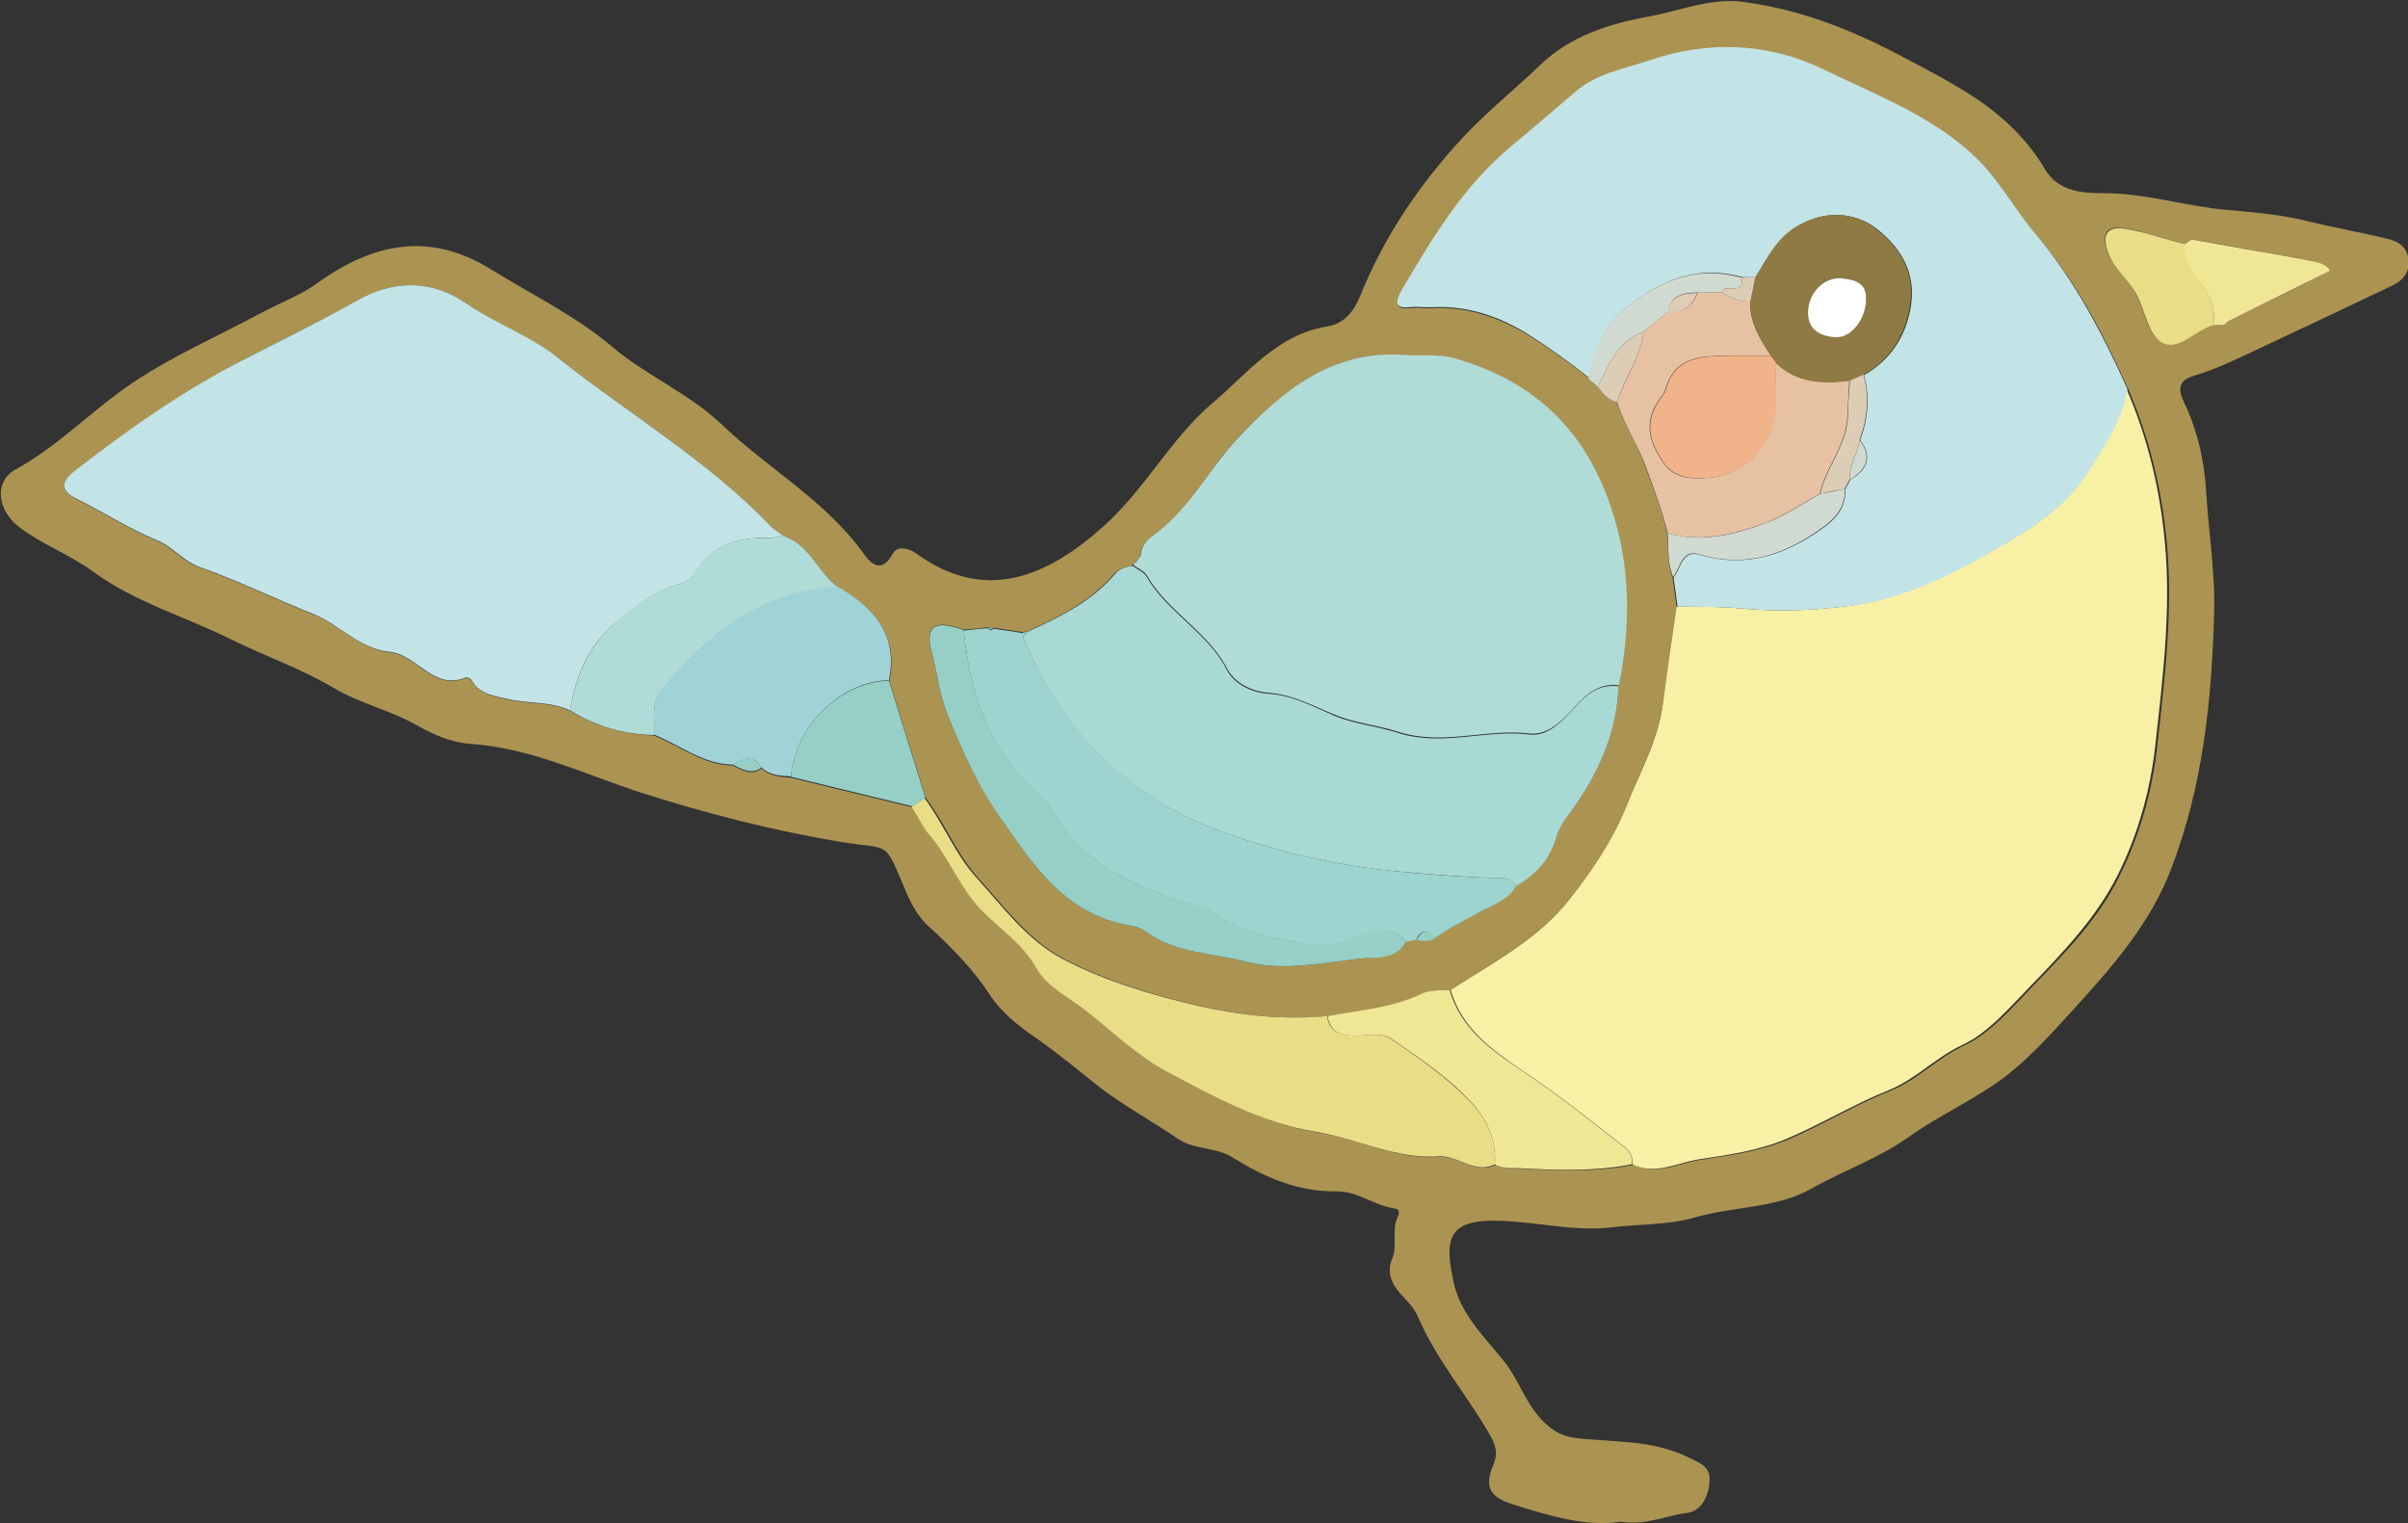 <?xml version="1.0" encoding="utf-8"?>
<!-- Generator: Adobe Illustrator 22.1.0, SVG Export Plug-In . SVG Version: 6.00 Build 0)  -->
<svg version="1.1" id="レイヤー_1" xmlns="http://www.w3.org/2000/svg" xmlns:xlink="http://www.w3.org/1999/xlink" x="0px"
	 y="0px" viewBox="0 0 489.2 309.4" style="enable-background:new 0 0 489.2 309.4;" xml:space="preserve">
<rect x="0" y="0" width="489.2" height="309.4" fill="#333333" stroke="none"/>
<style type="text/css">
	.st0{fill:#AB9452;}
	.st1{fill:#F8F0A5;}
	.st2{fill:#C3E4E6;}
	.st3{fill:#B0DCD8;}
	.st4{fill:#A9D9D5;}
	.st5{fill:#9DD4CF;}
	.st6{fill:#E9DE86;}
	.st7{fill:#A0D3D7;}
	.st8{fill:#E6C2A3;}
	.st9{fill:#95CFC5;}
	.st10{fill:#F0E795;}
	.st11{fill:#D1DAD0;}
	.st12{fill:#DDCCB6;}
	.st13{fill:#8E7A42;}
	.st14{fill:#F1B389;}
	.st15{fill:#FFFFFF;}
</style>
<g id="bird2_3_">
	<g>
		<g>
			<path class="st0" d="M329.3,309.1c-7.1,1.1-14.5-1.2-21.9-3.5c-4.8-1.5-5.9-3.5-4-8.1c1-2.4,0.4-4.1-0.7-6
				c-4.7-8.2-11-15.4-14.7-24.2c-0.7-1.6-2.1-3-3.3-4.3c-2-2.1-3-4.6-1.9-7.2c1.2-2.9-0.2-6,1.2-8.7c0.3-0.6,0.3-1.5-0.5-1.6
				c-4.2-0.5-7.7-3.6-12.1-3.5c-7.8,0.1-14.6-2.9-21.2-7c-3.2-2-7.7-1.4-11.1-3.8c-5.1-3.5-10.5-6.4-15.5-10.2
				c-4.3-3.4-8.6-7-13.2-10.2c-3.3-2.3-6.8-4.9-9.3-8.7c-3.3-5.1-7.7-9.6-12.2-13.7c-2.6-2.3-4-5.2-5.1-7.9
				c-4.3-10-2.7-7.8-13.1-9.5c-13.7-2.3-27-5.7-40.2-9.9c-11.5-3.7-22.6-9.2-35-10c-3.9-0.3-7.7-2-10.5-3.6
				c-5.5-3.2-11.7-4.5-17.1-7.7c-6.5-3.9-13.8-6.4-20.7-9.8c-9.4-4.7-19.7-7.6-28.3-13.9c-4.8-3.5-10.4-5.5-15.1-9.1
				c-4.3-3.4-5.1-9.1-0.7-11.6c8.8-4.8,15.6-12.1,23.8-17.6c8.3-5.6,17.4-9.5,26.1-14.2c3.9-2.1,8.1-3.6,11.6-6.2
				c11.4-8.1,22.8-10.4,35.3-2.6c8.2,5.1,16.8,9.2,24.3,15.5c6.9,5.9,15.8,9.6,22.4,15.9c9.2,8.8,20.5,15.1,28.3,25.5
				c1.2,1.6,3.7,5.9,6.6,0.6c0.8-1.4,3.1-1,4.6,0.1c14,10.2,26.6,4.8,38.1-5.5c8.5-7.6,13.6-17.8,22.2-25.1
				c7.1-6,13.1-13.9,23.3-15.5c3.3-0.5,5.3-3,6.6-6.1c4.9-12.2,12.1-22.8,21.1-32.5c4.9-5.2,10.4-9.6,15.5-14.5
				c6.1-5.9,14.3-8.5,22.4-9.9c6.3-1.2,12.3-3.8,19-2.9c11.1,1.5,21.3,5.4,31.2,10.6c5.7,3,11.4,5.9,16.7,9.5
				c5.3,3.7,9.9,8.2,13.2,13.8c3.4,5.6,9.4,4.8,14.3,5c7.6,0.4,14.8,2.6,22.3,3.3c5.8,0.5,11.5,1,17.1,2.4
				c5.3,1.3,10.6,2.2,15.9,3.5c2.2,0.5,4,1.6,4.3,4.2c0.3,2.8-1.3,4.4-3.5,5.4c-9.8,4.7-19.6,9.3-29.4,13.9
				c-3.4,1.6-6.9,3.2-10.6,4.3c-2.5,0.7-3.7,2.1-2.2,5.2c2.8,5.8,4.2,11.9,4.6,18.5c0.5,8.3,1.9,16.5,1.6,25
				c-0.5,17.5-2.3,34.6-8.6,51.2c-4.3,11.4-12.1,20.2-20.1,29c-4.3,4.7-8.5,9.4-13.6,13.4c-6.2,4.7-13.3,7.8-19.5,12.2
				c-6.3,4.5-13.4,6.9-19.9,10.6c-7.2,4.1-15.9,3.6-23.8,5.9c-5.5,1.6-11.2,1.3-16.8,2c-7.5,0.9-14.8-1-22.2-1.3
				c-11-0.5-12,3.3-10,12.4c1.4,6.5,6.1,11,10,15.8c3.1,3.7,4.4,8.4,7.7,12c2.1,2.2,4,3.5,7,3.9c7.7,0.9,15.6,0.3,22.9,3.9
				c2.2,1.1,4.6,1.8,4.4,4.7c-0.1,3-1.5,6.1-4.4,6.6C338.6,307.8,334.5,309.9,329.3,309.1z M324.6,78.6c1,1.4,2.1,2.7,3.8,3.1
				c1.5,4.4,4.1,8.3,5.7,12.7c1.7,4.6,3.5,9.1,4.6,13.9c0.3,3-0.1,6.1,1.1,9c0.3,2,0.5,4,0.8,5.9c-0.9,6.4-1.9,12.8-2.7,19.2
				c-1,7.7-4.7,14.4-7.5,21.4c-2.8,6.9-6.8,13-11.4,18.7c-6.6,8.3-15.8,13-24.3,18.6c-2,0.1-4-0.1-5.8,0.8c-6,3-12.6,3.4-19,4.5
				c-8.9,0.8-17.6-0.1-26.2-2.1c-9.5-2.2-18.9-5-27.5-9.5c-7.2-3.8-12.1-10.5-17.5-16.5c-4.4-4.9-6.7-11-10.6-16.2
				c-2.5-7.9-4.9-15.8-7.4-23.7c1.9-9.3-3.1-14.9-10.5-19.1c-4-3.1-5.8-8.7-11.1-10.5c-0.8-0.6-1.7-1-2.4-1.8
				c-12.8-13.4-28.8-22.8-43.2-34.2c-5.6-4.4-12.7-6.8-18.5-11c-7.6-5.3-15.4-4.8-22.6-0.7c-7.4,4.2-15,7.9-22.6,11.8
				C37.4,79.3,26,87.3,15,95.9c-2.8,2.2-2.5,3.9,0.5,5.5c5.5,2.7,10.7,6.1,16.3,8.4c3.3,1.4,5.3,4.3,8.8,5.5
				c7.9,2.8,15.4,6.5,23.2,9.6c5.3,2.1,9.3,7,15.3,7.6c5.6,0.5,8.8,8,15.6,5.2c0.3-0.1,1,0.4,1.2,0.7c1.7,2.8,4.7,3.1,7.3,3.7
				c4.2,1,8.6,0.4,12.6,2.3c5.2,3.1,10.9,4.8,17,5c5.3,2.1,10,6,16,6.1c1.9,0.9,3.8,2.2,5.9,0.6c1.7,1.6,3.9,1.7,6,1.9
				c8.2,2,16.4,4,24.7,6c1.2,2,2.2,4.1,3.7,5.8c3.9,4.6,6,10.4,10.2,14.9c3.8,4,8.6,7,11.4,12c2.4,4.2,6.9,6.2,10.6,9.1
				c5.3,4.2,10.2,9.1,16.1,12.1c9.6,5,19.1,10.3,30.1,12.1c8.3,1.3,16.2,5.6,24.9,5c4.1-0.3,7.3,3.7,11.5,1.6
				c1.6,1.1,3.5,0.7,5.3,0.8c7.6,0.4,15.2,0.7,22.8-0.8c4.7,2.3,9.1-0.4,13.5-1c6-0.9,11.9-1.7,17.7-4.1c7.1-3,13.7-7.1,20.8-9.9
				c5.7-2.3,9.6-6.7,15-9.2c5.4-2.5,9.7-7.7,14.1-12.2c6.6-6.8,13.3-13.7,17.4-22.1c4.2-8.3,6.8-17.5,7.8-26.9
				c1.5-13.6,3.2-27.3,1.9-41c-1-10.7-3.5-21.1-7.8-31.1c-5-10.9-10.4-21.7-18.3-30.8c-4.2-4.9-7.2-10.7-11.7-15.2
				c-8.8-8.9-20.7-13.3-31.6-18.7c-11.3-5.5-23.5-6.1-35.7-1.9c-5.1,1.8-10.6,2.6-14.9,6.3c-4.4,3.8-8.7,7.5-13.2,11.2
				c-9.7,8.1-16.1,18.7-22.3,29.4c-1,1.6-1.6,3.6,1.8,3.2c1.5-0.2,3,0.1,4.5,0c7.7-0.4,14.6,2.3,20.8,6.3c3.8,2.5,7.6,5.2,11.2,8.1
				C323.3,77.5,323.9,78,324.6,78.6z M451.8,66c0.3-0.2,0.5-0.5,0.8-0.7c6.9-3.4,13.8-6.8,20.8-10.3c-1-1.5-2.5-1.7-3.8-2
				c-8-1.5-16-3-24.1-4.3c-0.5-0.1-1.1,0.6-1.7,0.9c-3.9-1.1-7.8-2.4-11.9-3.2c-4-0.7-5.1,1-3.7,4.9c1.2,3.4,4.3,5.4,5.8,8.5
				c1.7,3.3,2.4,8.2,5.1,9.7c3.4,1.9,6.8-2.7,10.6-3.6C450.5,66,451.2,66,451.8,66z M207.8,128.4c-2-0.3-4-0.6-6-0.9
				c-0.3,0-0.6-0.1-1-0.1c-1.7,0.2-3.3,0.4-5,0.5c-5.8-2.1-8.1-1-6.5,4.6c1.1,4.2,1.5,8.6,3.2,12.7c3,7.3,6.2,14.4,10.7,20.9
				c6.8,9.8,13.3,19.7,26.3,21.9c1.2,0.2,2.3,0.5,3.2,1.2c6.1,4.5,13.8,4.4,20.6,6.2c7.2,1.9,15.5,0.2,23.2-0.7
				c3.1-0.4,7.2,0.3,9.2-3.5c0.7-0.1,1.3-0.3,2-0.4c1.4,0.4,2.8,0.4,4-0.5c2.8-1.9,5.9-3.4,8.8-5.1c2.6-1.5,5.8-2.4,7.5-5.3
				c4-2.3,6.9-5.4,8.2-10c0.5-1.7,1.5-3.3,2.6-4.7c5.8-7.7,9.7-16.1,10-25.9c2.8-14,2.3-27.8-3.5-41c-5.8-13.2-15.9-21.4-29.8-25.4
				c-3.5-1-6.8-0.5-10.2-0.7c-14.7-1.1-25,7.3-34.1,17.1c-5.9,6.4-9.8,14.5-17.2,19.7c-1.4,1-2.3,2.3-2.4,4.1
				c-0.4,0.5-0.8,0.9-1.2,1.4c-0.3,0.1-0.4,0.3-0.4,0.5c-1.4,0-2.7,0.5-3.6,1.5c-4.8,5.7-11.2,8.8-17.8,11.8
				C208.5,128.3,208.1,128.3,207.8,128.4z"/>
			<path class="st1" d="M294.7,201.1c8.6-5.6,17.8-10.3,24.3-18.6c4.6-5.8,8.6-11.8,11.4-18.7c2.8-7,6.6-13.7,7.5-21.4
				c0.8-6.4,1.8-12.8,2.7-19.2c4.4,0,8.9,0,13.2,0.4c7.3,0.7,14.5,0.4,21.6-0.5c11.1-1.4,21.1-6.5,30.5-11.9
				c6.8-3.9,13.6-8,18.3-15.6c3.4-5.4,6.8-10.2,7.8-16.6c4.3,9.9,6.8,20.3,7.8,31.1c1.3,13.8-0.4,27.4-1.9,41
				c-1,9.4-3.6,18.6-7.8,26.9c-4.2,8.3-10.8,15.3-17.4,22.1c-4.4,4.5-8.7,9.7-14.1,12.2c-5.4,2.5-9.3,6.9-15,9.2
				c-7,2.8-13.7,6.9-20.8,9.9c-5.8,2.4-11.7,3.2-17.7,4.1c-4.4,0.7-8.8,3.3-13.5,1c0.2-1.7-0.5-2.7-1.8-3.7
				c-6.8-5.3-13.5-10.7-20.8-15.5C303.1,213.3,296.9,208.8,294.7,201.1z"/>
			<path class="st2" d="M432.2,79c-1,6.3-4.4,11.2-7.8,16.6c-4.7,7.6-11.5,11.6-18.3,15.6c-9.5,5.5-19.4,10.6-30.5,11.9
				c-7.2,0.9-14.3,1.2-21.6,0.5c-4.3-0.4-8.8-0.3-13.2-0.4c-0.3-2-0.5-4-0.8-5.9c1.5-1.8,1.7-5.7,5.3-4.6c9.2,2.7,17,0.2,24.6-5.1
				c3.1-2.2,5.1-4.4,5-8.2c0.3-0.7,0.7-1.3,1-2c3.7-2,4.4-4.9,2-8c1.6-4.3,2-8.7,0.8-13.2c5.2-3,8.3-7.5,9.4-13.4
				c1.3-6.9-1.5-12.1-6.8-16.3c-4.7-3.6-10.6-3.7-15.8-0.7c-4.3,2.5-6.3,6.6-8.7,10.5c-0.9,0-1.9,0-2.8,0c-8.2-2.3-15-0.1-21.9,4.9
				c-5.7,4.1-8.3,9.1-9.2,15.6c-3.6-2.9-7.4-5.6-11.2-8.1c-6.2-4.1-13.1-6.7-20.8-6.3c-1.5,0.1-3-0.2-4.5,0
				c-3.4,0.4-2.7-1.5-1.8-3.2c6.3-10.7,12.6-21.3,22.3-29.4c4.4-3.7,8.8-7.4,13.2-11.2c4.3-3.7,9.8-4.6,14.9-6.3
				c12.2-4.2,24.4-3.6,35.7,1.9c11,5.4,22.8,9.7,31.6,18.7c4.4,4.5,7.5,10.3,11.7,15.2C421.7,57.3,427.2,68,432.2,79z"/>
			<path class="st2" d="M115.8,144.3c-4-1.9-8.5-1.3-12.6-2.3c-2.6-0.6-5.7-0.9-7.3-3.7c-0.2-0.4-1-0.8-1.2-0.7
				c-6.7,2.8-10-4.7-15.6-5.2c-6.1-0.6-10.1-5.5-15.3-7.6c-7.8-3.1-15.3-6.8-23.2-9.6c-3.4-1.2-5.4-4.1-8.8-5.5
				c-5.6-2.3-10.8-5.7-16.3-8.4c-3-1.5-3.3-3.3-0.5-5.5c11-8.6,22.4-16.6,34.8-22.9c7.6-3.9,15.2-7.6,22.6-11.8
				c7.2-4.1,15-4.6,22.6,0.7c5.9,4.1,13,6.5,18.5,11c14.4,11.4,30.4,20.8,43.2,34.2c0.7,0.7,1.6,1.2,2.4,1.8c-1,0.2-2,0.5-2.9,0.5
				c-6.2-0.2-11.5,1.2-14.9,7c-0.6,1-2,2-3.1,2.3c-4.8,1.2-8.5,4.2-12.3,7.2C119.8,130.5,117,137,115.8,144.3z"/>
			<path class="st3" d="M231.7,113c0.1-1.8,1-3.1,2.4-4.1c7.3-5.2,11.3-13.3,17.2-19.7c9.1-9.8,19.3-18.2,34.1-17.1
				c3.4,0.3,6.6-0.3,10.2,0.7c13.9,4,24,12.1,29.8,25.4c5.8,13.2,6.3,27,3.5,41c-3.9-0.5-6.6,1.7-9,4.4c-2.5,2.8-5.5,5.8-9.1,5.4
				c-8.9-1.1-17.7,2.6-26.9-0.4c-4-1.3-8.6-1.7-12.7-3.4c-4.4-1.8-8.5-4.1-13.6-4.5c-3-0.2-6.7-1.8-8.3-4.9
				c-4-7.6-12.1-11.6-16.3-18.9c-0.5-0.9-1.8-1.4-2.7-2.1c0-0.3,0.1-0.5,0.4-0.5C230.9,114,231.3,113.5,231.7,113z"/>
			<path class="st4" d="M230.2,115c0.9,0.7,2.2,1.2,2.7,2.1c4.2,7.3,12.4,11.3,16.3,18.9c1.6,3.1,5.3,4.7,8.3,4.9
				c5.1,0.3,9.2,2.6,13.6,4.5c4.1,1.7,8.7,2.1,12.7,3.4c9.1,3,18-0.7,26.9,0.4c3.6,0.5,6.6-2.6,9.1-5.4c2.4-2.7,5-4.9,9-4.4
				c-0.3,9.8-4.3,18.2-10,25.9c-1.1,1.4-2.1,3-2.6,4.7c-1.3,4.6-4.2,7.7-8.2,10c-0.6-1.2-1.6-1.6-2.8-1.6
				c-7.5-0.2-14.9-0.8-22.4-1.5c-11.5-1.2-22.4-3.7-33.1-7.4c-20.1-7-33.9-20.5-41.9-40.1c0.3-0.4,0.7-0.8,1-1.1
				c6.6-3,13-6.1,17.8-11.8C227.4,115.5,228.8,115,230.2,115z"/>
			<path class="st5" d="M207.8,129.4c8.1,19.5,21.9,33.1,41.9,40.1c10.7,3.7,21.6,6.2,33.1,7.4c7.5,0.8,14.9,1.3,22.4,1.5
				c1.3,0,2.3,0.4,2.8,1.6c-1.6,2.9-4.9,3.9-7.5,5.3c-2.9,1.7-6,3.1-8.8,5.1c-1.6-1.4-3-1.8-4,0.5c-0.7,0.1-1.3,0.3-2,0.4
				c-2.4-3.3-5.5-1.9-8.6-1.2c-3.6,0.8-6.8,2.6-11,1.8c-7-1.3-13.9-2.2-19.8-6.6c-0.9-0.7-2.1-0.9-3.2-1.2
				c-12.1-3.8-23.7-8.4-30-20.6c-0.3-0.6-0.9-1-1.4-1.4c-10.6-8.9-14.6-20.8-15.9-34c1.7-0.2,3.3-0.4,5-0.5c0.3,0.5,0.6,0.6,1,0.1
				c2,0.3,4,0.6,6,0.9C207.8,128.7,207.8,129,207.8,129.4z"/>
			<path class="st6" d="M303.7,236.5c-4.1,2.1-7.4-1.9-11.5-1.6c-8.6,0.6-16.5-3.6-24.9-5c-11.1-1.8-20.6-7.1-30.1-12.1
				c-5.9-3.1-10.8-7.9-16.1-12.1c-3.6-2.9-8.2-4.9-10.6-9.1c-2.8-5-7.6-8-11.4-12c-4.2-4.5-6.3-10.3-10.2-14.9
				c-1.5-1.7-2.4-3.9-3.7-5.8c0.9-0.6,1.7-1.2,2.6-1.8c3.9,5.2,6.2,11.4,10.6,16.2c5.4,6,10.3,12.7,17.5,16.5
				c8.6,4.5,18,7.3,27.5,9.5c8.7,2,17.4,2.9,26.2,2.1c0.5,3.4,2.9,3.9,5.8,4c2.4,0,5.1-0.8,7.3,0.7c5.5,3.8,11.1,7.6,15.8,12.5
				C302.1,227.3,304,231.4,303.7,236.5z"/>
			<path class="st7" d="M148.8,155.3c-6.1-0.1-10.7-4-16-6.1c0.4-3.2-0.8-6.4,1.8-9.4c9.5-11.1,20.1-19.9,35.5-20.7
				c7.4,4.3,12.4,9.8,10.5,19.1c-9.7,0.1-19.2,9.4-19.9,19.5c-2.2-0.1-4.3-0.2-6-1.8C153,153.1,150.9,154.2,148.8,155.3z"/>
			<path class="st8" d="M338.8,108.3c-1.2-4.8-2.9-9.3-4.6-13.9c-1.7-4.4-4.3-8.3-5.7-12.7c1.6-4.9,4.8-9.1,5.4-14.3
				c1.7-1.4,3.3-2.7,5-4.1c3.1,0.3,5-1.1,6-3.9c1.6,0,3.3,0,4.9,0c1.7,1.3,3.7,1.8,5.8,1.9c-0.2,4.2,2,7.6,4.2,11c-2.5,0-5,0-7.5,0
				c-5.9,0-12.1-0.5-14.1,7.2c-0.1,0.3-0.3,0.6-0.5,0.8c-3.4,4.3-3.6,8.5,0.5,14.1c2.3,3.1,6.6,3,10.1,2.5c7.2-1,12.5-7.8,12.5-15.3
				c0-2.7,0-5.3-0.1-8c4.3,4.2,9.6,4.3,15,3.7c-0.1,2.5-0.3,4.9-0.4,7.4c-0.3,5.9-4.4,10.2-5.6,15.6c-3.9,2.2-7.4,4.6-11.8,6.2
				C351.6,108.7,345.4,110.2,338.8,108.3z"/>
			<path class="st9" d="M195.8,128c1.3,13.2,5.3,25.1,15.9,34c0.5,0.4,1.1,0.9,1.4,1.4c6.3,12.2,17.9,16.9,30,20.6
				c1.1,0.3,2.4,0.5,3.2,1.2c5.9,4.4,12.8,5.4,19.8,6.6c4.2,0.8,7.4-1,11-1.8c3-0.7,6.1-2.1,8.6,1.2c-2,3.9-6.1,3.2-9.2,3.5
				c-7.7,0.9-16,2.6-23.2,0.7c-6.8-1.8-14.5-1.7-20.6-6.2c-0.9-0.7-2-1-3.2-1.2c-13-2.2-19.5-12.1-26.3-21.9
				c-4.6-6.5-7.7-13.6-10.7-20.9c-1.7-4.2-2.1-8.6-3.2-12.7C187.8,127,190,125.9,195.8,128z"/>
			<path class="st3" d="M170.1,119.2c-15.4,0.8-26.1,9.6-35.5,20.7c-2.6,3-1.4,6.3-1.8,9.4c-6.1-0.1-11.8-1.8-17-5
				c1.2-7.3,4.1-13.8,10-18.5c3.7-3,7.5-6,12.3-7.2c1.2-0.3,2.5-1.3,3.1-2.3c3.4-5.8,8.7-7.2,14.9-7c1,0,2-0.3,2.9-0.5
				C164.4,110.5,166.1,116.1,170.1,119.2z"/>
			<path class="st10" d="M303.7,236.5c0.3-5.1-1.6-9.2-5.1-12.9c-4.7-5-10.3-8.7-15.8-12.5c-2.2-1.5-4.8-0.7-7.3-0.7
				c-2.9,0-5.3-0.6-5.8-4c6.4-1.2,13-1.6,19-4.5c1.9-0.9,3.9-0.7,5.8-0.8c2.2,7.7,8.4,12.2,14.4,16.2c7.3,4.8,14,10.2,20.8,15.5
				c1.3,1,2.1,2,1.8,3.7c-7.5,1.5-15.2,1.2-22.8,0.8C307.2,237.2,305.4,237.6,303.7,236.5z"/>
			<path class="st9" d="M160.7,157.8c0.6-10.1,10.1-19.4,19.9-19.5c2.5,7.9,4.9,15.8,7.4,23.7c-0.9,0.6-1.7,1.2-2.6,1.8
				C177.2,161.8,168.9,159.8,160.7,157.8z"/>
			<path class="st6" d="M449.8,66c-3.7,0.9-7.2,5.5-10.6,3.6c-2.7-1.5-3.4-6.4-5.1-9.7c-1.6-3.1-4.6-5.1-5.8-8.5
				c-1.4-3.8-0.3-5.6,3.7-4.9c4,0.7,7.9,2.1,11.9,3.1c-0.3,2.7,0.8,4.8,2.5,6.8C448.7,59.1,450.1,62.3,449.8,66z"/>
			<path class="st10" d="M449.8,66c0.3-3.7-1.1-6.8-3.5-9.6c-1.7-2-2.8-4.1-2.5-6.8c0.6-0.3,1.2-1,1.7-0.9c8,1.4,16.1,2.8,24.1,4.3
				c1.3,0.3,2.9,0.5,3.8,2c-7,3.4-13.9,6.9-20.8,10.3c-0.3,0.2-0.5,0.5-0.8,0.7C451.2,66,450.5,66,449.8,66z"/>
			<path class="st11" d="M338.8,108.3c6.7,1.9,12.8,0.5,19.2-1.8c4.3-1.5,7.9-4,11.8-6.2c1.7-0.3,3.3-0.6,5-1c0.1,3.8-1.9,6-5,8.2
				c-7.5,5.3-15.4,7.9-24.6,5.1c-3.6-1.1-3.8,2.8-5.3,4.6C338.7,114.4,339,111.3,338.8,108.3z"/>
			<path class="st11" d="M349.8,59.4c-1.6,0-3.3,0-4.9,0c-2.8,0.1-5.5,0.4-6,3.9c-1.7,1.4-3.3,2.7-5,4.1c-5.3,1.9-7.1,6.7-9.3,11.2
				c-0.6-0.6-1.3-1.1-1.9-1.7c0.9-6.5,3.6-11.5,9.2-15.6c6.9-5,13.7-7.2,21.9-4.9C354.6,60.3,350.3,57.3,349.8,59.4z"/>
			<path class="st12" d="M324.6,78.6c2.2-4.5,4-9.3,9.3-11.2c-0.6,5.2-3.9,9.4-5.4,14.3C326.6,81.3,325.6,79.9,324.6,78.6z"/>
			<path class="st9" d="M148.8,155.3c2.1-1.2,4.2-2.2,5.9,0.6C152.6,157.5,150.7,156.2,148.8,155.3z"/>
			<path class="st9" d="M287.8,190.9c1.1-2.3,2.5-1.9,4-0.5C290.6,191.3,289.2,191.3,287.8,190.9z"/>
			<path class="st4" d="M231.7,113c-0.4,0.5-0.8,0.9-1.2,1.4C230.9,114,231.3,113.5,231.7,113z"/>
			<path class="st9" d="M201.8,127.5c-0.4,0.5-0.7,0.4-1-0.1C201.1,127.5,201.4,127.5,201.8,127.5z"/>
			<path class="st9" d="M207.8,129.4c0-0.3,0-0.6,0-0.9c0.3-0.1,0.7-0.1,1-0.2C208.5,128.6,208.1,129,207.8,129.4z"/>
			<path class="st6" d="M451.8,66c0.3-0.2,0.5-0.5,0.8-0.7C452.3,65.6,452.1,65.8,451.8,66z"/>
			<path class="st13" d="M359.8,72.3c-2.2-3.4-4.3-6.8-4.2-11c0.3-1.7,0.7-3.3,1-5c2.4-3.9,4.4-8.1,8.7-10.5
				c5.2-3,11.2-2.9,15.8,0.7c5.3,4.1,8.2,9.3,6.8,16.3c-1.1,5.9-4.2,10.4-9.4,13.4c-0.9,0.4-1.9,0.8-2.8,1.2
				c-5.4,0.6-10.7,0.5-15-3.7C360.4,73.2,360.1,72.8,359.8,72.3z M373.9,56.5c-3.4-0.1-6.6,3.1-6.6,6.9c0,3.5,2.5,4.8,5.6,5
				c3.1,0.2,6.2-3.6,6.2-7.8C379.1,57.1,376.3,56.8,373.9,56.5z"/>
			<path class="st12" d="M375.8,77.3c0.9-0.4,1.9-0.8,2.8-1.2c1.2,4.5,0.8,8.9-0.8,13.2c-0.3,2.8-2.2,5.1-2,8c-0.3,0.7-0.7,1.3-1,2
				c-1.7,0.3-3.3,0.6-5,1c1.2-5.4,5.3-9.7,5.6-15.6C375.4,82.3,375.7,79.8,375.8,77.3z"/>
			<path class="st12" d="M356.6,56.3c-0.3,1.7-0.7,3.3-1,5c-2.1-0.1-4.1-0.6-5.8-1.9c0.5-2.1,4.8,0.9,4-3
				C354.8,56.4,355.7,56.3,356.6,56.3z"/>
			<path class="st11" d="M375.8,97.4c-0.2-2.9,1.7-5.3,2-8C380.2,92.5,379.5,95.3,375.8,97.4z"/>
			<path class="st14" d="M359.8,72.3c0.3,0.4,0.6,0.9,1,1.3c0,2.7,0,5.3,0.1,8c0,7.5-5.3,14.3-12.5,15.3c-3.5,0.5-7.8,0.5-10.1-2.5
				c-4.1-5.6-3.9-9.7-0.5-14.1c0.2-0.3,0.5-0.5,0.5-0.8c2-7.7,8.2-7.1,14.1-7.2C354.8,72.3,357.3,72.3,359.8,72.3z"/>
			<path class="st12" d="M338.8,63.4c0.6-3.5,3.2-3.8,6-3.9C343.8,62.2,341.9,63.7,338.8,63.4z"/>
			<path class="st15" d="M373.9,56.5c2.4,0.3,5.3,0.6,5.2,4.2c0,4.2-3.1,8-6.2,7.8c-3.1-0.2-5.6-1.5-5.6-5
				C367.3,59.6,370.4,56.4,373.9,56.5z"/>
		</g>
	</g>
</g>
</svg>

